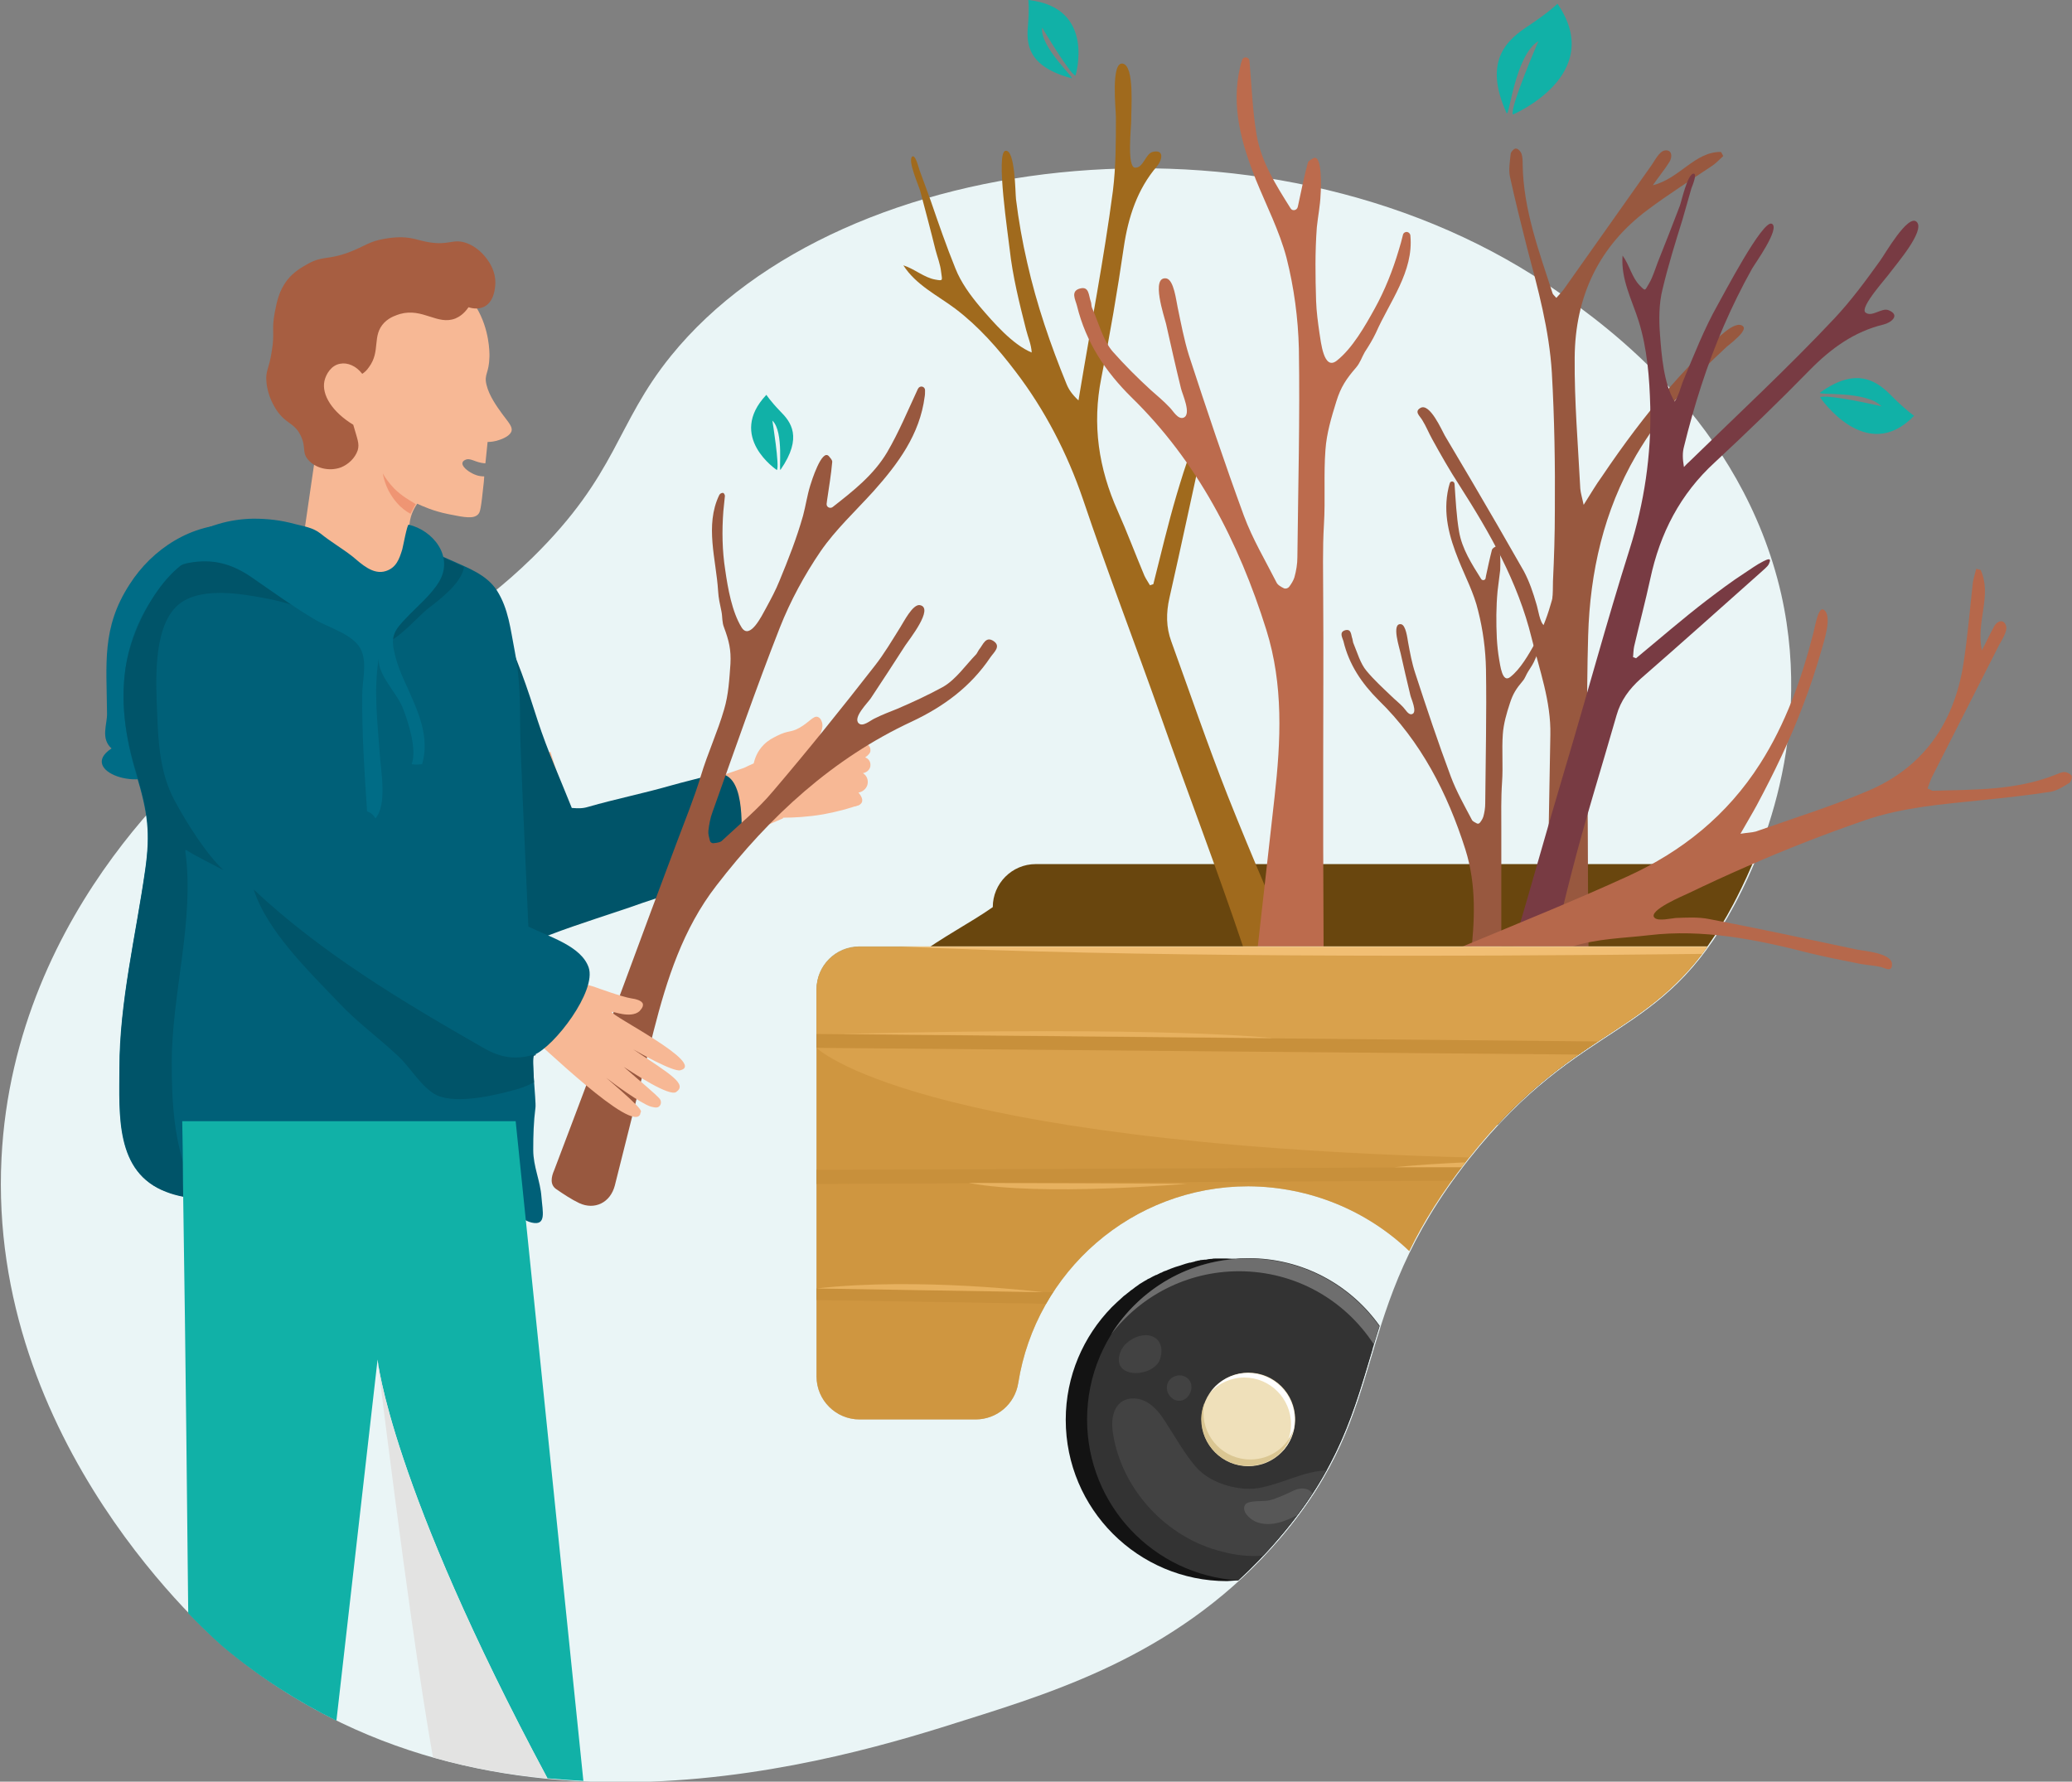<svg xmlns="http://www.w3.org/2000/svg" xmlns:xlink="http://www.w3.org/1999/xlink" id="Laag_1" x="0px" y="0px" viewBox="0 0 553.7 476.1" style="enable-background:new 0 0 553.7 476.1;" xml:space="preserve"><rect x="0" y="0" width="553.7" height="476.1" fill="#808080" stroke="none"/><style type="text/css">	.st0{fill:#EAF5F6;}	.st1{fill:#69460E;}	.st2{fill:#A06A1D;}	.st3{fill:#98583F;}	.st4{fill:#BC6B4D;}	.st5{fill:#783B43;}	.st6{fill:#11B1A7;}	.st7{fill:#131313;}	.st8{fill:#333333;}	.st9{fill:#6E6E6E;}	.st10{fill:#EFE0BA;}	.st11{fill:#FFFFFF;}	.st12{fill:#DAC692;}	.st13{fill:#424242;}	.st14{fill:#575757;}	.st15{fill:#B6684B;}	.st16{fill:#F7B895;}	.st17{fill:#005469;}	.st18{fill:#006C86;}	.st19{fill:#006078;}	.st20{fill:#A75E41;}	.st21{fill:#EF9573;}	.st22{fill:#E3E3E2;}	.st23{fill:#AB9155;}	.st24{fill:#BFA66C;}	.st25{fill:#9D844B;}	.st26{opacity:0.5;fill:#F49D2D;}</style><path class="st0" d="M416.8,78.3c-74.5-52.6-191.6-39.9-237.5,16.8c-14.9,18.4-14.1,31.4-37,53.9c-31.1,30.4-52.3,26-82.1,48.5 c-3.8,2.9-56.4,43.8-59.8,112c-3.8,76.1,56.5,128.1,59.8,130.9c71,59.3,165.4,29.5,197.8,19.2c25.8-8.1,58.2-18.4,84-48.4 c30.8-35.9,17.5-59.6,50.6-101.5c30.3-38.2,51.2-30.9,70.9-67.9c4.5-8.4,21.7-42,12.5-83C465.5,112.8,429,86.9,416.8,78.3 L416.8,78.3z"></path><g>	<path class="st1" d="M463.2,241.6c1.1-2.1,3-5.8,5.1-10.7H276.8c-6.4,0-11.5,5.2-11.5,11.5c-11.6,8.2-32.4,16.6-31.7,31.3  c0.4,9.9,12.4,19.9,20.2,24.3c20.2,11.3,48,6.4,69.7,4c24.4-2.7,53.3-7,76.7-1.4C426.3,272.3,445.3,275.4,463.2,241.6z"></path></g><path class="st2" d="M336.4,253c-3.1,0,1.9,0-4.2,0c-6.9-20.6-14.7-40.8-21.9-61.3c-6.9-19.5-14.3-38.7-20.9-58.3 c-4.2-12.3-10.2-23.9-18-34.1c-4.7-6.2-9.9-12.1-16.1-16.8c-4.8-3.6-10.5-6.3-13.9-11.6c2.9,0.9,5.6,3.3,8.5,3.8 c2.2,0.4,1.9,0.3,1.6-2c-0.2-2-1-4-1.5-5.9c-1.3-5.3-2.7-10.5-4.1-15.8c-0.4-1.4-3.3-7.9-2.2-9.1c0.9-0.9,1.8,3,2,3.5 c1,2.7,2,5.5,3,8.2c2.1,6.1,4.2,12.2,6.6,18.1c1.5,3.8,4,7.2,6.6,10.3c3.6,4.2,8.7,10.1,13.8,12.2c-0.1-2.1-1-4.1-1.5-6.1 c-1.8-7.1-3.6-14.3-4.4-21.6c-0.3-3-3.8-25.9-1.1-26.2c2.6-0.4,2.6,11.2,2.8,12.9c0.7,5.7,1.7,11.4,3,17 c2.5,11.1,6.2,21.9,10.5,32.4c0.6,1.5,1.5,2.8,3.2,4.4c0.1-0.6,0.2-1.2,0.3-1.8c3-18.1,6.5-36,8.9-54.2c0.8-6.5,0.8-13.1,0.8-19.7 c0-2-1.4-14.8,1.8-14.3c3.3,0.5,2.2,12.8,2.3,15.1c0,1.8-1.2,12.6,1,12.7c2.2,0.2,2.8-3.7,4.7-4.2c3.3-0.8,2.5,2.3,1.2,3.8 c-5.3,6.2-7.7,13.6-8.9,21.7c-1.7,11.7-3.7,23.4-6,34.9c-2.5,12.5-0.7,24.2,4.4,35.6c2.5,5.6,4.7,11.5,7.1,17.2 c0.4,0.9,1,1.7,1.5,2.6c0.3-0.1,0.6-0.2,0.9-0.3l0,0c2-7.9,3.9-16,6.2-23.8c1.2-4,2.4-8,3.9-11.9c0.7-1.9,1.4-3.8,2.2-5.6 c0.5-1,1.2-2.4,1.7-0.3c0.2,0.8-0.3,2.1-0.4,2.9c-3.1,14.1-6.1,28.3-9.3,42.4c-0.9,4-0.9,7.8,0.5,11.6c5,13.8,9.7,27.6,15.1,41.3 c3.3,8.3,6.7,16.5,10.2,24.7L336.4,253z"></path><path class="st3" d="M413.3,252.9c0.3-18.8,0.7-37.7,1-56.5c0.2-9-2.9-17.3-5-25.9c-3.7-15.1-11.2-28.1-19.3-40.8 c-2.6-4-5-8.2-7.3-12.4c-0.9-1.6-1.6-3.4-2.6-5c-0.6-1.1-2.3-2.3-0.5-3.3c2.5-1.4,5.7,6,6.5,7.4c2.4,4,4.7,8,7.1,12 c4.7,8,9.4,16.1,14,24.2c1.5,2.8,2.5,5.8,3.4,8.9c0.4,1.2,0.9,4.9,2,5.6c2.4,1.4,2.4-10.6,2.4-11.8c0.3-6.2,0.5-12.5,0.5-18.8 c0.1-12.3-0.1-24.6-0.8-36.9c-0.7-11.5-3.7-22.4-6.6-33.3c-1.6-6.3-3.2-12.7-4.6-19.1c-0.4-1.9,0-4.1,0.2-6.1c0.1-0.6,1-1.5,1.4-1.4 c0.6,0,1.3,0.8,1.5,1.4c0.3,0.9,0.3,1.9,0.3,2.9c0.2,12.1,4.4,23.2,8,34.4c0.1,0.3,0.5,0.6,1,1.2c0.7-0.8,1.4-1.5,2-2.3 c7.8-11,15.6-22.1,23.4-33.1c0.8-1.1,2.1-3.8,3.6-4c1.9-0.3,2.1,1.7,1.2,3.1c-1.3,2.1-3,4.1-4.4,6.2c7.2-1.8,11.2-9,18.2-8.9 c0.2,0.3,0.4,0.7,0.6,1.1c-0.9,0.8-1.8,1.8-2.8,2.5c-5.8,3.9-11.7,7.6-17.3,11.8c-13.1,9.7-19.5,23.2-19.6,39.6 c-0.1,11.7,0.9,23.3,1.5,35c0.1,1.2,0.5,2.4,0.9,4.3c1.9-3,3.3-5.4,4.9-7.6c5.6-8.3,11.6-16.4,18.2-23.9c3.3-3.8,6.8-7.5,10.5-10.9 c1.4-1.3,6.9-7.3,9-5.3c0.4,0.4,0.2,1-0.4,1.8l0,0c-1.1,1.4-3.3,3.1-3.9,3.6c-9.4,8.6-17.8,18-24.3,29.1 c-8.6,14.8-12.3,31.1-12.8,48.1c-0.5,17.2-0.2,34.4-0.1,51.6c0,10.6,0.1,21.1,0.2,31.7L413.3,252.9z"></path><path class="st4" d="M353.7,253c0-9-0.1-17.9-0.1-26.9c0-7.8,0-15.6,0-23.4c0-14.2,0.1-28.4,0-42.6c0-6.7-0.2-13.4,0.2-20 c0.4-6.6-0.1-13.4,0.4-19.9c0.3-4.4,1.6-8.7,2.9-12.9c1.2-3.9,2.7-6.1,5.3-9.1c1.1-1.3,1.5-2.7,2.3-4.1c1.1-1.7,2.1-3.3,3-5.2 c3.6-8.2,10.1-16.3,9.2-25.9c0-0.5-0.4-0.9-0.8-1c-0.5-0.1-1.1,0.2-1.2,0.8l0,0c-0.3,1.3-0.7,2.7-1.1,4c-1.6,5.4-3.7,10.7-6.4,15.6 c-2.6,4.7-6,10.7-10.2,14c-3.5,2.7-4.2-5.1-4.6-7.4c-0.4-2.8-0.8-5.7-0.9-8.6c-0.2-6.7-0.3-13,0.2-19.7c0.3-2.9,0.9-5.8,1-8.7 c0.1-1.1,0.6-11.1-2-9.7c-0.6,0.4-1.3,0.7-1.4,1.2c-1,3.6-1.7,7.2-2.5,10.9c-0.1,0.3-0.1,0.6-0.2,0.9c-0.2,0.9-1.4,1.2-1.9,0.4 c-3.9-6.2-7.9-12.5-9.1-19.7c-1.1-6.4-1.3-13-1.9-19.7c-0.1-1.2-1.7-1.3-2-0.2c-0.2,0.6-0.4,1.2-0.5,1.8 c-2.5,10.6,0.4,20.5,4.2,30.1c2.8,6.9,6.3,13.7,8.2,20.9c2,7.9,3.1,16.1,3.3,24.3c0.3,18.6-0.2,37.1-0.4,55.7c0,1.8-0.3,3.6-0.8,5.4 c-0.3,0.9-0.8,1.7-1.4,2.5c-0.3,0.4-0.9,0.6-1.4,0.4c-0.8-0.4-1.7-0.9-2-1.6c-3-5.9-6.4-11.6-8.7-17.8c-5.2-14.2-10-28.5-14.7-42.9 c-1.3-4.2-2.1-8.5-3-12.8c-0.4-1.8-1-7.3-3-7.7c-4.3-0.7-0.5,10.4-0.1,12.1c1.3,5.8,2.6,11.6,4,17.3c0.3,1.4,2.9,6.9,0.7,7.8 c-1.5,0.6-2.8-1.8-3.7-2.7c-1.6-1.7-3.4-3.2-5.1-4.7c-3.5-3.2-6.9-6.6-10.1-10.2c-2.7-3.1-3.8-7.8-5.6-11.8 c-0.2-0.5-0.1-1.1-0.3-1.6c-0.6-1.6-0.4-4.2-2.9-3.5c-2.6,0.7-1.2,3-0.8,4.6c2.4,9.8,7.6,17.6,14.6,24.5 c17.5,17.1,28.6,38.5,36,62.1c4.6,14.7,3.9,29.6,2.2,44.7c-1.5,13.4-3,26.7-4.5,40.1H353.7z"></path><path class="st5" d="M404.4,252.9c4.7-15.7,9-31.4,13.7-47.1c5.9-19.7,11.2-39.5,17.4-59.1c3.9-12.3,5.8-25.2,5.5-38 c-0.2-7.7-0.8-15.5-3.1-22.9c-1.8-5.7-4.8-11.2-4.3-17.5c1.8,2.4,2.5,5.9,4.6,8c1.6,1.6,1.3,1.4,2.5-0.6c1-1.7,1.6-3.8,2.3-5.6 c2-5,4-10.1,5.9-15.1c0.5-1.4,2-8.3,3.6-8.6c1.2-0.2-0.3,3.4-0.5,3.9c-0.8,2.8-1.6,5.6-2.4,8.4c-1.9,6.1-3.8,12.2-5.3,18.5 c-1,3.9-1,8.2-0.7,12.2c0.4,5.4,1,13.2,3.9,17.9c1.2-1.7,1.6-3.9,2.4-5.8c2.8-6.7,5.5-13.6,9.1-20c1.5-2.6,12.1-23,14.5-21.7 c2.3,1.2-4.5,10.6-5.3,12c-2.8,5-5.3,10.1-7.6,15.4c-4.5,10.4-7.9,21.2-10.6,32.2c-0.4,1.5-0.4,3.1,0,5.4c0.4-0.4,0.8-0.9,1.3-1.3 c13-12.7,26.4-25.1,38.9-38.4c4.5-4.8,8.4-10.1,12.2-15.4c1.2-1.6,7.5-12.7,9.8-10.4c2.4,2.3-5.7,11.6-7,13.4 c-1,1.5-8.3,9.4-6.7,10.8c1.7,1.4,4.4-1.4,6.2-0.6c3.2,1.3,0.7,3.3-1.3,3.8c-7.9,1.9-14.1,6.4-19.8,12.2 c-8.2,8.4-16.7,16.6-25.3,24.6c-9.3,8.5-14.7,19-17.3,31.2c-1.3,6-2.9,12-4.3,18c-0.2,0.9-0.2,1.9-0.3,2.9c0.3,0.1,0.6,0.2,0.8,0.3 l0,0c6.3-5.2,12.5-10.6,18.9-15.5c3.3-2.5,6.6-5,10-7.2c1.7-1.1,3.3-2.3,5.1-3.2c1-0.5,2.4-1.2,1.5,0.7c-0.3,0.7-1.5,1.6-2,2.1 c-10.8,9.6-21.5,19.2-32.3,28.6c-3,2.7-5.3,5.8-6.4,9.7c-4,14-8.4,27.9-12,42c-1.7,6.6-3.3,13.3-4.9,19.9L404.4,252.9z"></path><path class="st3" d="M415,159.2c-0.2,0.9-0.4,1.7-0.7,2.6c-1,3.5-2.4,6.9-4.1,10.1c-1.7,3-3.9,6.9-6.6,9c-2.2,1.8-2.7-3.3-3-4.8 c-0.3-1.8-0.5-3.7-0.6-5.5c-0.2-4.3-0.2-8.4,0.2-12.7c0.2-1.9,0.5-3.7,0.7-5.6c0-0.7,0.4-7.2-1.3-6.2c-0.4,0.2-0.8,0.5-0.9,0.8 c-0.6,2.3-1.1,4.7-1.6,7c0,0.2-0.1,0.4-0.1,0.6c-0.1,0.6-0.9,0.7-1.2,0.2c-2.5-4-5.1-8-5.9-12.7c-0.7-4.1-0.9-8.4-1.2-12.7 c-0.1-0.8-1.1-0.9-1.3-0.1c-0.1,0.4-0.2,0.8-0.3,1.1c-1.6,6.9,0.2,13.2,2.7,19.4c1.8,4.5,4.1,8.8,5.2,13.5c1.3,5.1,2,10.4,2.1,15.6 c0.2,11.9-0.1,23.9-0.2,35.9c0,1.2-0.2,2.4-0.5,3.5c-0.2,0.6-0.5,1.1-0.9,1.6c-0.2,0.3-0.6,0.4-0.9,0.2c-0.5-0.3-1.1-0.5-1.3-1 c-2-3.8-4.1-7.5-5.6-11.5c-3.4-9.1-6.5-18.4-9.5-27.6c-0.9-2.7-1.4-5.5-1.9-8.2c-0.2-1.1-0.6-4.7-1.9-4.9c-2.7-0.4-0.3,6.7-0.1,7.8 c0.8,3.7,1.7,7.4,2.6,11.2c0.2,0.9,1.9,4.5,0.5,5c-1,0.4-1.8-1.2-2.4-1.8c-1-1.1-2.2-2-3.3-3.1c-2.2-2.1-4.5-4.2-6.5-6.6 c-1.7-2-2.5-5-3.6-7.6c-0.1-0.3-0.1-0.7-0.2-1c-0.4-1-0.2-2.7-1.9-2.3c-1.7,0.5-0.8,1.9-0.5,2.9c1.5,6.3,4.9,11.3,9.4,15.8 c11.3,11,18.4,24.8,23.2,39.9c3,9.5,2.5,19.1,1.4,28.8c-1,9.7-2.2,19.4-3.2,29.1c-0.4,3.2,1.9,5.5,5,5.1c1.6-0.2,3.2-0.6,4.8-1 c1.5-0.4,1.7-1.8,1.7-3.2c0-7.1-0.1-14.3-0.1-21.4c0-5,0-10.1,0-15.1c0-9.1,0-18.3,0-27.4c0-4.3-0.1-8.6,0.2-12.9 c0.3-4.2-0.1-8.6,0.2-12.8c0.2-2.8,1-5.6,1.9-8.3c0.8-2.5,1.7-3.9,3.4-5.9c0.7-0.8,0.9-1.7,1.5-2.6c0.7-1.1,1.4-2.1,1.9-3.4 c2.3-5.3,6.5-10.5,6-16.6c0-0.3-0.2-0.6-0.5-0.6C415.5,158.6,415.1,158.8,415,159.2L415,159.2z"></path><path class="st6" d="M287.4,20.2c0,0,5.6-18.2-12.6-20.2c0,0,0.3,2.2-0.1,6.8s-0.4,10.9,11.6,14.1c1.3,0.3-8.5-8.4-7.8-13.5 C278.5,7.4,286,20,287.4,20.2L287.4,20.2z"></path><g>	<path class="st7" d="M330.9,422.3c3.7-3.4,7.3-7.1,10.8-11.2c16.1-18.7,20.1-34.1,25-50.4c-3.2-6.6-8-12.3-13.9-16.5  c-0.3-0.2-0.6-0.4-0.9-0.6c-0.6-0.4-1.2-0.8-1.8-1.1c-0.9-0.5-1.8-1-2.7-1.5c-1.2-0.6-2.5-1.2-3.8-1.7c-1-0.4-2-0.7-3-1  c-1-0.3-2-0.6-3.1-0.8c-0.3-0.1-0.7-0.2-1-0.2c-1.8-0.4-3.5-0.6-5.4-0.8c-0.4,0-0.7,0-1.1-0.1c-0.7,0-1.5-0.1-2.2-0.1  c-0.4,0-0.9,0-1.3,0c-0.1,0-0.3,0-0.4,0c-0.3,0-0.6,0-0.9,0c-0.1,0-0.3,0-0.4,0c-0.4,0-0.7,0-1,0.1c-0.1,0-0.2,0-0.2,0  c-0.4,0-0.9,0.1-1.3,0.2c-0.1,0-0.2,0-0.3,0c-0.3,0-0.6,0.1-1,0.1c-0.1,0-0.3,0-0.4,0.1c-0.3,0-0.6,0.1-1,0.2c-0.1,0-0.2,0-0.3,0.1  c-0.4,0.1-0.8,0.2-1.2,0.3c0,0-0.1,0-0.2,0c-0.4,0.1-0.7,0.2-1.1,0.3c-0.1,0-0.2,0.1-0.3,0.1c-0.3,0.1-0.6,0.2-0.9,0.3  c-0.1,0-0.2,0.1-0.3,0.1c-0.8,0.2-1.6,0.5-2.4,0.8c-0.1,0-0.2,0.1-0.2,0.1c-0.3,0.1-0.6,0.2-1,0.4c-0.1,0-0.2,0.1-0.3,0.1  c-0.4,0.1-0.7,0.3-1.1,0.5c0,0,0,0-0.1,0c-0.4,0.2-0.8,0.4-1.2,0.6c0,0-0.1,0-0.1,0c-0.3,0.2-0.7,0.3-1,0.5c-0.1,0-0.1,0.1-0.2,0.1  c-0.3,0.2-0.7,0.4-1,0.5c0,0-0.1,0-0.1,0.1c-0.8,0.4-1.5,0.9-2.2,1.3c0,0-0.1,0.1-0.1,0.1c-0.3,0.2-0.6,0.4-1,0.7  c0,0-0.1,0-0.1,0.1c-0.7,0.5-1.4,1-2.1,1.6c0,0,0,0,0,0c-0.3,0.3-0.7,0.5-1,0.8c0,0,0,0-0.1,0.1c-1,0.9-2,1.8-2.9,2.7c0,0,0,0,0,0  c-7.6,7.8-12.3,18.4-12.3,30.1c0,23.8,19.3,43.1,43.1,43.1C328.9,422.4,329.9,422.4,330.9,422.3z"></path>	<path class="st8" d="M341.7,411.1c18.1-21.1,21-38,27-56.8c-7.8-11-20.6-18.1-35.1-18.1c-23.8,0-43.1,19.3-43.1,43.1  c0,22.9,17.8,41.6,40.4,43C334.6,418.9,338.2,415.2,341.7,411.1z"></path>	<path class="st9" d="M331.1,339.7c15.1,0,28.3,7.7,36,19.5c0.5-1.6,1-3.2,1.5-4.8c-7.8-11-20.6-18.1-35.1-18.1  c-15.5,0-29,8.1-36.6,20.3C304.8,346.3,317.2,339.7,331.1,339.7L331.1,339.7z"></path>	<circle class="st10" cx="333.6" cy="379.3" r="12.5"></circle>	<path class="st11" d="M332.5,368.1c6.9,0,12.5,5.6,12.5,12.5c0,2.7-0.9,5.2-2.4,7.3c2.1-2.2,3.4-5.2,3.4-8.5  c0-6.9-5.6-12.5-12.5-12.5c-4.1,0-7.8,2-10.1,5.2C325.7,369.6,329,368.1,332.5,368.1L332.5,368.1z"></path>	<path class="st12" d="M334.1,390c-6.9,0-12.5-5.6-12.5-12.5c0-1,0.1-1.9,0.3-2.8c-0.5,1.4-0.9,2.9-0.9,4.5  c0,6.9,5.6,12.5,12.5,12.5c5.9,0,10.9-4.1,12.1-9.6C343.9,386.8,339.4,390,334.1,390z"></path>	<path class="st13" d="M337.6,415.7c1.4-1.5,2.8-3,4.1-4.6c5.5-6.4,9.6-12.4,12.8-18.2c-6.2,0.3-11,3.2-17,4.5l0,0  c-1.6,0.4-3.3,0.5-5,0.4c-4.7-0.4-9.7-2.2-12.9-5.8c-3.1-3.6-5.4-7.8-8-11.8c-1.3-2.1-2.8-4.1-4.9-5.4c-2.1-1.3-4.9-1.6-7-0.2  c-2.6,1.9-2.8,5.7-2.2,8.9c2.5,14.8,14.4,27.5,29,31.1C330.2,415.6,333.9,416,337.6,415.7z"></path>	<path class="st13" d="M310.2,359.6c-0.2-0.6-0.5-1.2-1-1.7c-1.7-1.6-4.4-1.3-6.4-0.2c-1.5,0.8-2.8,2-3.4,3.6  c-2.6,6.8,7.5,7.1,10.3,2.6C310.3,362.6,310.6,361,310.2,359.6L310.2,359.6z"></path>	<path class="st13" d="M318.4,370.7c0-1.2-0.6-2.5-2.1-3c-1.7-0.6-3.7,0.3-4.3,2s0.3,3.7,2,4.4C316.4,375,318.3,372.9,318.4,370.7  L318.4,370.7z"></path>	<path class="st14" d="M335.3,406.5c2,1,4.6,0.9,6.7,0.3c1.1-0.3,2.9-1,4.6-1.9c1.5-2,2.8-3.9,4.1-5.8c-0.3-0.6-0.9-1-1.6-1.2  c-1.1-0.3-2.3-0.1-3.4,0.4c-2.1,1-4.2,2-6.4,2.6c-1.5,0.4-5.5-0.1-6.5,1.1C331.6,403.8,333.9,405.8,335.3,406.5z"></path></g><path class="st6" d="M486.4,106.2c0,0,12.3,18.2,25.1,4.9c0,0-2.1-1.4-5.8-5.1c-3.7-3.8-9.2-8.4-19.3-1.1 c-1.1,0.8,12.4-0.6,16.4,3.7C502.9,108.5,487.4,105.1,486.4,106.2L486.4,106.2z"></path><path class="st6" d="M404.3,30.6c0,0,25-10.6,11.9-29.6c0,0-2.2,2.2-7.6,5.8c-5.5,3.6-12.5,9.1-6,23.4c0.7,1.5,2.2-15.4,8.5-19.2 C411.1,11,403.3,29.1,404.3,30.6z"></path><path class="st15" d="M391.4,252.7c14.6-6.1,29.3-12,43.7-18.6c14.2-6.5,26.4-16.1,35.3-30.1c6.7-10.5,11-22.4,14.2-34.9 c0.2-0.7,0.7-3.6,1.4-5.2c0.4-0.8,0.8-1.3,1.3-1c2.6,1.5-0.1,9.1-0.6,11c-1.4,4.9-3,9.7-4.8,14.4c-3.5,9.3-7.8,18.2-12.4,26.8 c-1.3,2.4-2.7,4.7-4.4,7.7c1.8-0.3,3-0.3,4.1-0.6c10.2-3.6,20.5-6.8,30.3-11c13.9-6,22.6-17.3,25.2-33.9c1.1-7.1,1.7-14.4,2.5-21.6 c0.2-1.3,0.6-2.4,0.9-3.7c0.4,0.1,0.8,0.2,1.2,0.3c3.1,7-1.3,13.6,0.3,21.5c1.2-2.2,2.2-4.5,3.4-6.6c0.8-1.3,2.5-1.9,3.1,0.1 c0.4,1.5-1.3,3.9-1.9,5.1c-6,11.8-12,23.6-18,35.4c-0.4,0.9-0.7,1.8-1.1,2.9c0.8,0.3,1.1,0.6,1.4,0.6c11.1-0.3,22.2-0.1,32.6-4.2 c0.8-0.3,1.7-0.8,2.6-0.8c0.6,0,1.6,0.5,1.9,1c0.2,0.5-0.2,1.7-0.6,1.9c-1.6,1-3.3,2.1-5.1,2.4c-6,0.9-12.1,1.6-18.2,2.2 c-10.5,1.1-21.1,1.9-31.1,5.3c-10.7,3.7-21.3,7.8-31.7,12.4c-5.3,2.3-10.5,4.7-15.7,7.2c-1,0.5-11.2,4.7-9,6.6c1,0.9,4.4,0.1,5.6,0 c3-0.1,6-0.3,9,0.3c8.8,1.7,17.7,3.5,26.5,5.4c4.4,0.9,8.8,1.9,13.2,2.8c1.6,0.3,9.2,0.9,9.1,3.9c0,2.2-1.8,1-3,0.7 c-1.7-0.4-3.6-0.5-5.3-0.8c-4.6-0.9-9.1-1.8-13.7-2.9c-14.3-3.7-28.6-6.5-42.9-4.8c-6.8,0.8-13.9,0.9-20.4,3h-29.7 C391,252.9,391.2,252.8,391.4,252.7L391.4,252.7z"></path><g>	<g>		<path class="st16" d="M209.2,218.5c3,0,6.7-0.2,10.8-0.9c3.8-0.7,7.1-1.6,9.8-2.6c-1.4-5.8-2.7-11.6-4-17.5   c-2.9,0.5-5.8,0.9-8.7,1.4c-1.5,1.2-5.1,4.4-7,9.8C208.7,213,208.9,216.6,209.2,218.5L209.2,218.5z"></path>		<path class="st16" d="M220.3,196.8c-0.1,0.1-0.4,0.5-0.3,1c0.2,2.1,5.6,2.8,6.2,2.9c-2.8-0.4-5-0.5-6.5-0.5c-1,0-2.1,0-2.6,0.8   c-0.3,0.4-0.4,1-0.2,1.5c0.3,0.8,1.3,1.1,1.8,1.2c1.7,0.5,3.8,1.2,6.3,2c-1.1,0-4.1-0.2-6.6-0.1c-0.5,0-1.6,0.1-1.9,0.7   c-0.2,0.4,0,0.8,0,0.9c0.8,2,6.8,3.2,6.8,3.2c0,0-4.4-1.7-5.7-0.2c-0.2,0.3-0.4,0.7-0.4,1.1c0.1,0.9,1.2,1.4,1.9,1.7   c2.1,1,7.8,3.5,10.5,2.1c0.3-0.2,0.6-0.4,0.7-0.7c0.5-1-0.7-2.4-0.9-2.6c1.1-0.2,2.1-1,2.4-2.1c0.3-1.2-0.1-2.4-1.2-3.1   c1.2-0.2,2.1-1.2,2-2.3c0-0.8-0.5-1.6-1.4-1.9c0.8-0.6,1.5-1.2,1.4-2C232.8,197.4,222.2,194.3,220.3,196.8L220.3,196.8z"></path>		<path class="st16" d="M219.5,192.6c-0.1-0.3-0.4-0.8-0.9-1c-1.2-0.5-2.3,1.4-5,2.9c-2.3,1.3-2.9,0.6-5.9,2.1   c-1.2,0.6-2.4,1.2-3.6,2.4c-1.8,1.8-2.4,3.8-2.7,5c-0.9,0.4-1.8,0.8-2.6,1.2c-15.1,5.2-30.3,10.4-45.4,15.6   c-2.1-6.6-4.2-13.3-6.3-19.9c-5.2,1.6-10.5,3.2-15.8,4.8c1.6,12,3.2,23.9,4.9,35.9c0.8,1.7,2,3.9,4.3,5.4c5.6,3.7,14,1.1,31.5-7.7   c8.7-4.4,19.9-10.6,32.5-18.6c1.6-0.7,3.1-1.3,4.7-2l7.9-19.6c0.3-0.3,0.9-0.8,1.4-1.6C218.9,196.7,220.4,194.4,219.5,192.6   L219.5,192.6z"></path>	</g>	<path class="st17" d="M125.4,161.2c5.1-1,6,1.1,8.5,6c4.1,7.9,7.1,16.9,9.8,25.4c2.6,8,6,15.5,9.1,23.3c1.6,0.1,2.8,0.2,4.4-0.3  c7.3-2.1,14.8-3.6,22.1-5.7c3.5-1,7.1-1.8,10.5-2.8c9.1-2.8,8.4,11.7,8.4,17.4c-0.1,9.2-19.1,14.2-26.3,16.7  c-8.4,3-16.9,5.5-25.2,8.7c-6.3,2.4-12.5,5.6-19.2,6.4c-5.5,0.6-13.5-3-11.1-10.1"></path>	<path class="st18" d="M43.5,205.1c-4.8,7-23,1-13.7-5.1c-3-2.7-1.1-6.5-1.2-9.4c-0.1-13.2-1.5-22.8,6-34.4  c6.1-9.6,16.7-16.4,28.3-16.1c7.5,0.2,16,1.6,20.6,8.1c6.6,9.4,8.7,25.5,3.4,35.6c-3.7,6.9-10.9,12.5-17.1,17  c-2.1,1.5-5.2,4.4-8.1,4.1"></path>	<path class="st3" d="M193.7,132.7c-0.1,1.3-0.3,2.6-0.4,3.9c-0.4,5.3-0.3,10.6,0.5,15.7c0.7,4.9,1.8,11.2,4.4,15.4  c2.2,3.4,5.4-3.2,6.5-5.2c1.3-2.4,2.6-4.8,3.6-7.3c2.4-5.8,4.6-11.4,6.3-17.4c0.7-2.6,1.1-5.4,1.9-8c0.3-1,3.1-10,5-7.9  c0.4,0.5,0.9,1,0.9,1.5c-0.3,3.5-0.9,6.9-1.4,10.4c0,0.3-0.1,0.6-0.1,0.8c-0.1,0.9,0.9,1.4,1.6,0.9c5.5-4.3,11-8.6,14.6-14.7  c3.1-5.3,5.5-11.1,8.2-16.9c0.5-1,1.9-0.7,1.9,0.4c0,0.6,0,1.2-0.1,1.7c-1.3,10.1-7.1,17.9-13.7,25.3c-4.8,5.3-10.1,10.2-14.1,16  c-4.3,6.3-8.1,13.3-10.9,20.4c-6.4,16.3-12.1,32.8-18,49.3c-0.6,1.6-0.9,3.3-1.1,5c-0.1,0.9,0.2,1.7,0.4,2.6  c0.1,0.5,0.6,0.8,1.1,0.7c0.9-0.1,1.8-0.2,2.3-0.8c4.6-4.3,9.5-8.3,13.5-13.1c9.3-10.9,18.3-22.1,27.1-33.4  c2.6-3.3,4.7-6.9,6.9-10.4c0.9-1.4,3.3-6.2,5.2-5.9c4,0.7-3,9.4-3.9,10.8c-3,4.7-6.1,9.4-9.2,14.1c-0.8,1.2-4.9,5.2-3.2,6.7  c1.1,1,3.1-0.8,4.2-1.3c2-1,4.1-1.8,6.1-2.6c4.2-1.8,8.3-3.7,12.3-5.9c3.4-2,5.9-5.7,8.8-8.7c0.3-0.4,0.5-0.9,0.8-1.3  c1-1.2,1.7-3.6,3.8-2.2c2.1,1.4,0.1,3-0.8,4.3c-5.3,7.9-12.5,13.2-21,17.2c-21.1,9.8-38,25.3-52.3,43.9  c-8.9,11.5-13.2,25-16.7,38.7c-3.5,13.8-6.9,27.6-10.4,41.4c-1.2,4.6-5.4,6.6-9.5,4.7c-2.1-1-4.2-2.4-6.1-3.7  c-1.8-1.2-1.4-3.3-0.6-5.1c3.7-9.8,7.4-19.5,11.1-29.4c2.6-6.9,5.1-13.8,7.7-20.7c4.6-12.5,9.3-25.1,14-37.6  c2.2-5.9,4.6-11.7,6.4-17.7c1.8-6,4.5-11.8,6.2-17.7c1.2-4,1.4-8.1,1.7-12.2c0.2-3.8-0.4-6.2-1.7-9.7c-0.6-1.5-0.4-2.8-0.7-4.3  c-0.4-1.9-0.8-3.6-0.9-5.5c-0.5-8.3-3.6-17.5,0.3-25.6c0.2-0.4,0.6-0.6,1-0.6C193.4,131.7,193.8,132.2,193.7,132.7L193.7,132.7z"></path>	<path class="st16" d="M181.8,286c-1.9,0.5-11.2-4.8-12.6-5.6c10.2,6.8,14.5,9.3,11.5,11.4c-1.8,1.3-11.2-4.9-14-6.7  c5,4.3,8.7,7.5,9.4,8.3c0.1,0.1,0.4,0.4,0.5,0.9c0.1,0.5-0.1,1.1-0.5,1.4c-0.6,0.5-1.7,0.1-2.2,0c-2.8-0.9-10-6.2-11.9-7.7  c11.6,10,9,8.6,9.1,9.7c-2,5.3-26.1-18.2-31.3-22.6c-0.1-0.1-8.9-3.8-20.1-9c-11.2-5.1-25-11.7-35.1-17.1c-3.9-1.7-7.7-4.1-9.7-5.7  c-1.3-1.1-3.1-2.8-6.4-8.7c-2.3-4.1-3.9-7.7-4.9-10.4c2.6-0.9,5.1-1.8,7.6-2.8c6.3-2.4,12.5-5.1,18.6-8.2  c2.2,5.4,4.4,10.9,6.6,16.3c16.9,10.5,33.7,21,50.5,31.6c0.8,0.4,1.6,0.7,2.5,1.1c4.7,0.2,7.7,0.9,9.7,1.6c0.3,0.1,7.1,2.6,9.7,3  c0.8,0.1,2.8,0.5,3,1.5c0.2,0.9-0.9,1.8-0.9,1.9c-2.4,2.1-7.3-0.1-7.4,0.2C163,271.3,188.9,284.2,181.8,286L181.8,286z"></path>	<path class="st19" d="M31.9,285.5c0-17.7,4.4-35.5,6.9-53.1c1.4-9.9,0.7-15.2-2.4-25.5c-2.9-9.7-4.5-20.1-2.5-30.4  c4.3-22.2,21.9-33.1,43.7-34.6l0.2,0.6c1.2-0.6,2.3-1.2,3.3-1.7c9.5,1.5,19,3.1,28.5,4.6c2.7,0.9,6.5,2.3,10.9,4.3  c4.6,2.1,9.5,3.8,12.3,8.1c3.1,4.9,3.6,10.3,4.7,15.9c1.4,6.9,1.5,13.8,1.5,20.8c0,4.7,1.1,28.5,2.2,53.1  c5.7,2.8,14.1,5.2,16.1,10.9c2.2,6.3-9.1,21.1-14.6,23.4c-0.8,0.3,0.6,12.4,0.4,14c-0.5,3.9-0.6,7.4-0.6,11.4  c0,4.5,1.9,8.2,2.2,12.6c0.3,3.9,1.4,7.7-2.6,6.8c-3.5-0.8-7.6-5.4-10.6-7.4c0.7,4.3-0.8,6.9-1.3,11.2c-6,0.4-13.6-3.8-19.3-5.2  c-15.9-3.7-32.9-4.8-49.2-4.8c-5.7,0-11.8,0-17.2-2.1C30.6,313.5,31.9,297.5,31.9,285.5L31.9,285.5z"></path>	<path class="st17" d="M143.1,281.7l0.1,0.2c-0.1,0.1-0.3,0.2-0.5,0.2c-0.4,0.2-0.2,3.6,0,7.1c-1.1,0.6-2.4,1.2-4,1.7  c-5.5,1.6-16.4,4.3-21.9,1.8c-3.9-1.8-7.2-7.5-10.3-10.4c-5.2-4.9-10.9-9-15.9-14.3c-7.8-8.2-19.2-19.1-22.8-30.3  c18.2,17.1,40,30.1,61.7,42.5C134,282.7,137.9,283.3,143.1,281.7L143.1,281.7z"></path>	<path class="st17" d="M33.9,176.5c2.1-10.6,11.5-29.2,24.3-29.2c6.5,0,13.6,1.1,19.7,3.5c7.6,3,10.8,6.4,12.8,14.3  c-6.6-1.2-12.9-4-19.6-5.2c-6.9-1.3-18.6-3.4-24.2,2.4c-6.1,6.4-5.2,20.4-4.9,28.4c0.3,7.9,0.8,16,4.6,23.1  c3.2,6,8.5,14.4,13.1,18.7c-3.4-1.8-6.8-3.4-10-5.4c-0.1,0.1-0.1,0.1-0.2,0.2c2.6,18.5-3.6,38-3.6,56.7c0,10.9,0.6,20.9,4.6,31.1  c0.8,1.9,1.7,3.6,2.8,5.3c-3.1-0.3-6.1-0.8-8.9-1.9c-13.7-5.2-12.4-21.2-12.4-33.2c0-17.7,4.4-35.5,6.9-53.1  c1.4-9.9,0.7-15.2-2.4-25.5C33.5,197.2,31.9,186.8,33.9,176.5L33.9,176.5z"></path>	<g>		<path class="st16" d="M77.9,108.8c-0.3-0.7-4-8.9-1.2-18.2c3.3-10.8,13.7-19.1,25.5-20c13.1-1,21.9,7.7,23.4,9.1   c0.7,0.8,1.2,1.7,1.8,2.6c3.4,5.8,3.4,11.7,3.4,12.9c-0.1,4.7-1.5,4.7-0.8,7.6c0.7,3,2.9,6,4.2,7.8c1.7,2.3,2.8,3.4,2.5,4.6   c-0.4,1.2-2,1.9-3.1,2.3c-1.3,0.5-2.6,0.6-3.3,0.6c-0.2,1.6-0.3,3.3-0.5,4.9c0,0.3-0.1,0.5-0.1,0.8c-0.1,0-0.1,0-0.2,0   c-2.6-0.2-3.8-1.6-5.2-0.9c-0.2,0.1-0.6,0.3-0.7,0.7c-0.3,1,1.4,2.3,2.6,2.9c0.6,0.3,1.6,0.8,3.2,0.8l-0.1,1.4   c-0.8,7.7-1,8.1-1.5,8.7c-1.2,1.3-3.5,0.9-7.9,0c-4.1-0.8-7.1-2.2-8.4-2.8c-0.5,0.7-1,1.6-1.4,2.6c-1.3,3.5-0.6,6.8-0.1,8.2   c-1.4,7-4.9,8.9-5.6,9.2c-5.8,2.9-16.3-1.8-22.9-13.8c1.1-7.8,2.3-15.6,3.4-23.3C82.8,116.1,79.9,113.2,77.9,108.8L77.9,108.8z"></path>		<path class="st20" d="M71.2,102c0.3,3.9,2.2,6.8,2.7,7.6c2.6,3.8,4.7,3.3,6.4,6.7c1.6,3.2,0.3,4.5,2,6.5c1.8,2.2,5.5,3.3,8.8,2.1   c2-0.8,3.8-2.5,4.5-4.6c0.5-1.8-0.1-2.9-1.2-6.8c-5.6-3.4-8.5-8-7.7-11.7c0.4-1.8,1.8-4.2,4.2-4.6c2-0.4,4.3,0.6,5.9,2.7   c0.6-0.4,1.2-0.9,1.8-1.8c3.2-4.3,0.7-8.4,4.1-11.9c1.5-1.5,3.3-2,4.2-2.3c6.1-1.7,10,3.1,14.8,1.2c0.9-0.4,2.2-1.1,3.5-3   c0.6,0.2,2.4,0.7,4.1-0.1c2.5-1.2,2.9-4.3,3-5.4c0.4-3-0.9-5.4-1.5-6.4c-0.6-0.9-2.4-3.8-6-5.2c-3.8-1.4-4.6,0.7-10.4-0.3   c-2.8-0.5-3.9-1.2-7.1-1.3c-0.6,0-2.3,0-4.5,0.4c-4.2,0.7-5.3,2-9.5,3.6c-5.9,2.2-6.9,0.8-11.2,3.2c-1.4,0.8-3.6,2-5.4,4.3   c-2.1,2.8-2.7,5.5-3.3,8.7c-0.9,4.8,0.1,5.1-0.8,10.4C71.9,98.6,70.9,99.1,71.2,102L71.2,102z"></path>		<path class="st21" d="M102.3,126.5c0.3,1.8,1.2,5,3.8,7.9c1.2,1.4,2.5,2.3,3.6,2.9c0.5-0.9,0.9-1.8,1.4-2.6   c-0.2-0.1-0.4-0.2-0.5-0.3c-1.3-0.8-3.3-1.9-5.3-3.9C104,129.1,103,127.8,102.3,126.5L102.3,126.5z"></path>	</g>	<path class="st17" d="M108.9,150.1c0.7-1.1,2.1-2.4,3.6-3.5c2.3,0.8,5,1.9,8,3.3c1.2,0.5,2.3,1.1,3.5,1.6c-0.6,4.4-7,9.1-9.6,11.1  c-2.1,1.6-8,8.2-10.5,8.7C98.1,172.4,106.8,153.2,108.9,150.1L108.9,150.1z"></path>	<path class="st18" d="M49.8,144c5.3-3.5,11.5-5.3,17.9-5.4c3.9,0,7.3,0.4,11,1.4c2.6,0.7,4.8,0.9,7,2.6c2.7,2.2,5.7,3.9,8.5,6.1  c2.4,2,5.5,5,8.9,3.9c2.8-0.9,3.6-3.2,4.4-5.8c0.2-0.7,1.3-6.7,1.7-6.6c6.5,1.5,12.2,8.5,8.1,15.3c-2.1,3.5-6.1,6.8-8.9,9.8  c-2.8,2.9-4,4.6-3.1,8.6c0.7,3.5,2.1,6.7,3.6,9.9c2.9,6.5,6,13.2,3.9,20.4c-0.8,0.1-2,0.2-2.8,0c1.5-3.8-0.9-11.4-2.4-15.1  c-1.6-4-6.7-8.8-6.4-13.1c-1.4,8.6-0.3,17.1,0.3,25.7c0.3,4.3,2,13.5-1.2,17c-0.5-1-1.2-1.5-2.2-1.9c-0.7-10.2-1.4-20.9-1.3-31.1  c0-3.8,1.3-8.2-0.2-11.8c-1.8-4.3-8.4-6-12.2-8.2c-5.8-3.4-11.6-7.6-17.1-11.4c-5.2-3.6-10.4-5.1-16.8-3.9c-3.4,0.6-6.5,3-9.8,3.5  C40.3,150,47,145.8,49.8,144L49.8,144z"></path>	<path class="st6" d="M207.6,125.6c0,0-13.4-8.9-2.8-20.1c0,0,1,1.6,3.7,4.4c2.8,2.8,6.1,6.9,0.1,15.6c-0.6,0.9,1-10.1-2.2-13.1  C206.4,112.4,208.4,124.7,207.6,125.6L207.6,125.6z"></path>	<path class="st6" d="M50.3,431.1c5.2,5.4,8.9,8.6,9.6,9.2c9.6,8,19.7,14.4,30,19.5c3.7-32.2,7.3-64.3,11-96.5c0,0.1,0,0.2,0,0.2  v-0.2c0,0,3.3,33.4,45.4,111.9c3.2,0.3,6.5,0.5,9.6,0.7c-6-58.8-12.1-117.5-18.1-176.3H48.7c0.1,3.9,0.2,12.3,0.2,16.4  C49.7,367.9,50,404.4,50.3,431.1z"></path>	<path class="st22" d="M100.9,363.4v0.2c6.9,55.8,11.6,88,14.8,106c10.2,2.9,20.5,4.7,30.6,5.6C104.2,396.7,100.9,363.4,100.9,363.4  z"></path></g><g>	<path class="st23" d="M376.6,334.3c3.7-7.6,8.7-15.7,15.8-24.7c26.7-33.8,46.2-32,63.9-56.6H229.7c-6.4,0-11.5,5.2-11.5,11.5v103.3  c0,6.4,5.2,11.5,11.5,11.5h31c5.7,0,10.5-4.1,11.4-9.7c4.7-29.8,30.4-52.6,61.5-52.6C350.2,317.1,365.4,323.6,376.6,334.3z"></path>	<path class="st24" d="M456.2,252.9H229.6c-6.3,0-11.4,5.1-11.4,11.4V280v0c0,0,25.2,25.3,174.4,29.3  C419.2,275.8,438.6,277.5,456.2,252.9z"></path>	<path class="st25" d="M427,278.3l-208.8-2v3.7l203.7,1.8C423.6,280.5,425.3,279.4,427,278.3z"></path>	<path class="st25" d="M390.6,311.9l-172.4,0.7v3.8l169.7-0.9C388.7,314.3,389.6,313.1,390.6,311.9z"></path>	<path class="st25" d="M218.2,344.3v3.1l61.3,1c0.6-1,1.2-2.1,1.9-3.1L218.2,344.3L218.2,344.3z"></path>	<path class="st10" d="M454.8,254.9c0.5-0.6,1-1.3,1.5-2H240.1C301.6,255.8,386.7,255.7,454.8,254.9z"></path>	<path class="st12" d="M224.7,276.3l115.5,1.1C340.1,277.4,312.2,274.1,224.7,276.3z"></path>	<path class="st12" d="M391.5,310.6c-6.3,0.3-12.7,0.7-18.9,1.3h17.9C390.8,311.5,391.2,311.1,391.5,310.6z"></path>	<path class="st12" d="M218.2,344.3l60.5,1C278.7,345.3,245.6,341.2,218.2,344.3z"></path>	<path class="st12" d="M258.9,316.1l58.3,0.2C317.2,316.3,278.3,319.8,258.9,316.1z"></path>	<path class="st26" d="M376.6,334.3c3.7-7.6,8.7-15.7,15.8-24.7c26.7-33.8,46.2-32,63.9-56.6H336.4h-4.2H229.7  c-6.4,0-11.5,5.2-11.5,11.5v103.3c0,6.4,5.2,11.5,11.5,11.5h31c5.7,0,10.5-4.1,11.4-9.7c4.7-29.8,30.4-52.6,61.5-52.6  C350.2,317.1,365.4,323.6,376.6,334.3z"></path></g></svg>